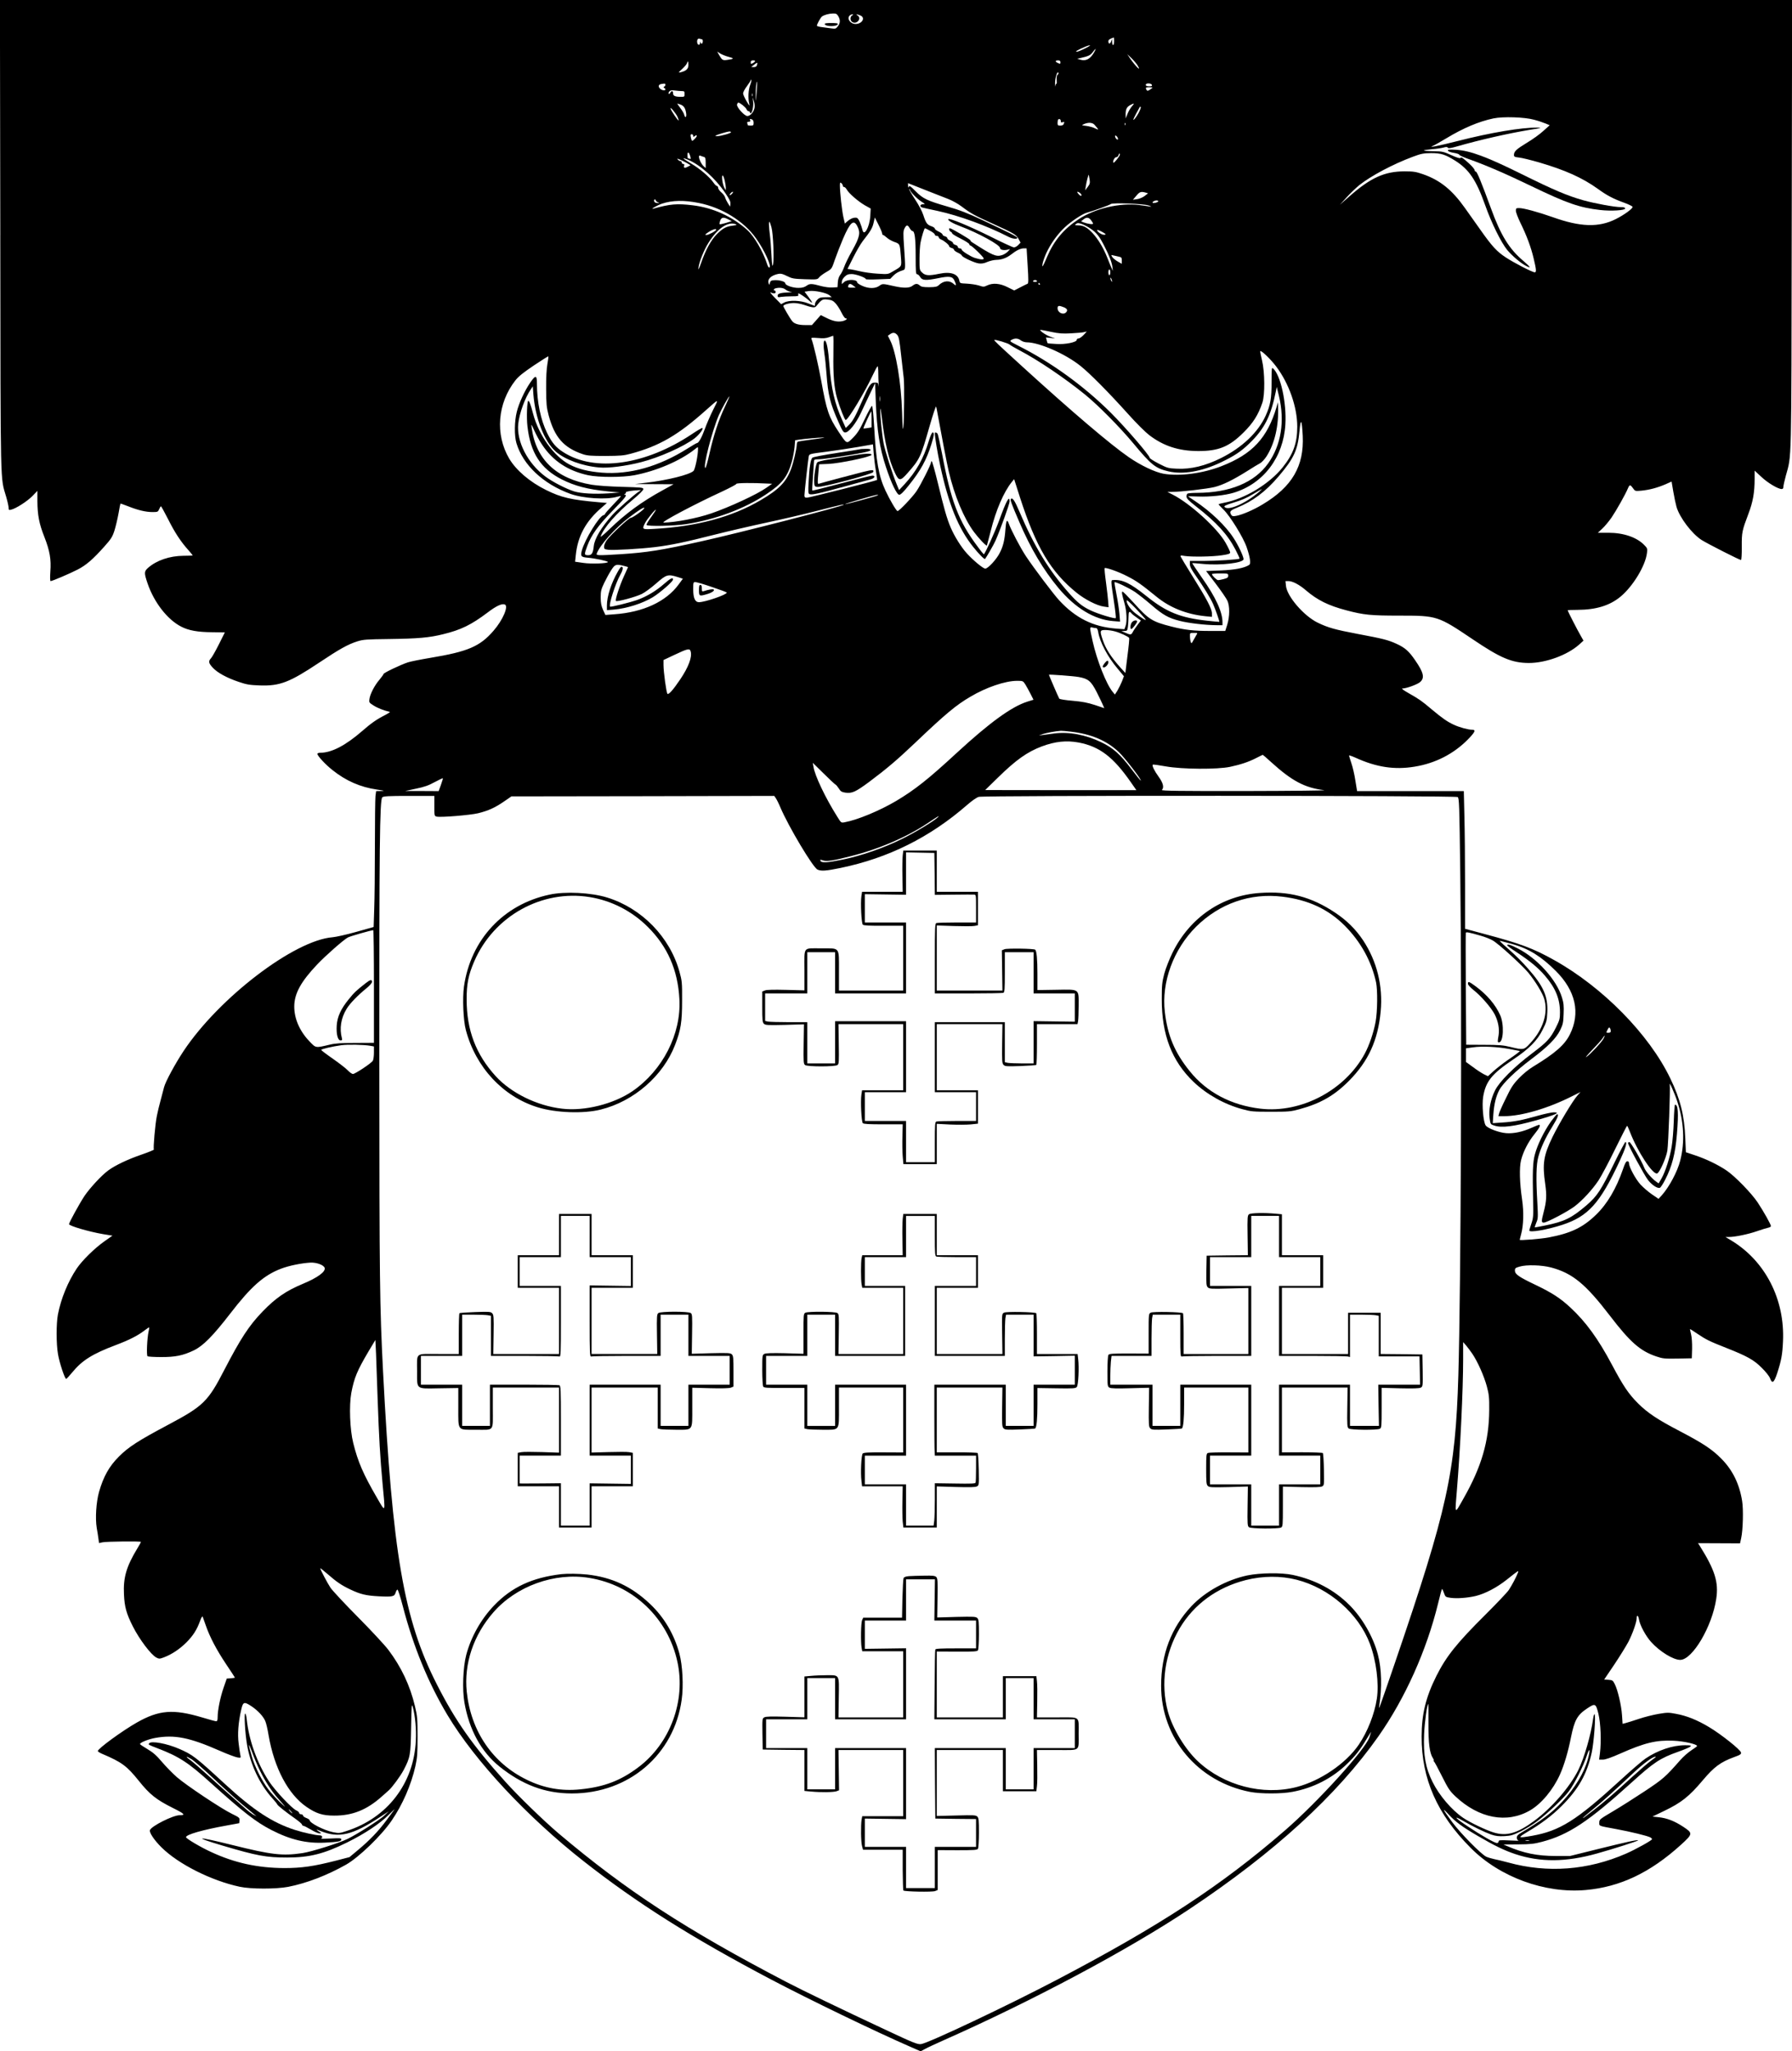 <?xml version="1.0" encoding="UTF-8" standalone="yes"?>
<svg version="1.0" xmlns="http://www.w3.org/2000/svg" width="1869" height="2139" viewBox="0 0 1869 2139" preserveAspectRatio="xMidYMid meet">
  <g transform="translate(0,2139) scale(0.1,-0.1)" fill="#000000" stroke="none">
    <path d="M3 18933 c3 -2701 -1 -2508 62 -2726 14 -48 25 -99 25 -113 0 -23 3
-25 27 -19 50 12 167 87 221 142 l52 54 0 -108 c1 -144 18 -235 73 -373 56
-144 72 -232 62 -362 -4 -61 -3 -98 3 -98 17 0 204 80 283 121 89 46 160 108
275 237 74 83 86 102 108 170 13 42 32 122 42 177 9 55 19 101 20 103 1 2 37
-11 81 -28 100 -40 183 -60 254 -60 53 0 57 2 69 30 7 17 15 30 19 30 3 0 36
-60 73 -132 69 -139 134 -238 212 -324 25 -29 46 -54 46 -56 0 -2 -44 -4 -97
-4 -142 -1 -279 -47 -368 -125 -43 -38 -43 -53 -6 -163 68 -199 208 -379 353
-452 76 -39 170 -56 318 -57 l135 -2 -62 -124 c-34 -68 -71 -133 -82 -145 -30
-32 -26 -51 18 -99 48 -52 146 -106 271 -148 82 -28 112 -33 220 -37 209 -7
310 32 619 238 213 142 299 190 396 221 64 20 94 22 335 25 301 4 416 14 561
50 186 45 294 98 464 226 90 69 149 96 180 84 42 -16 -21 -163 -118 -274 -142
-164 -267 -217 -657 -282 -102 -17 -207 -38 -235 -47 -74 -24 -255 -110 -255
-122 0 -5 -20 -32 -43 -60 -51 -59 -97 -149 -104 -201 -5 -35 -3 -38 43 -67
40 -26 106 -52 169 -67 6 -2 -15 -15 -45 -31 -89 -45 -150 -87 -242 -168 -174
-151 -318 -226 -435 -227 -18 0 -33 -5 -33 -11 0 -21 85 -113 158 -170 140
-112 291 -178 464 -203 80 -12 86 -14 42 -15 l-51 -1 -7 -52 c-3 -29 -6 -264
-6 -523 0 -258 -3 -554 -7 -656 l-6 -186 -181 -51 c-100 -28 -211 -53 -247
-56 -399 -31 -1183 -629 -1554 -1186 -87 -131 -190 -321 -204 -378 -7 -26 -23
-87 -36 -137 -14 -49 -31 -122 -39 -162 -17 -81 -40 -342 -31 -351 3 -3 -54
-27 -127 -52 -143 -49 -276 -112 -348 -165 -70 -51 -191 -182 -249 -267 -52
-79 -161 -277 -161 -294 0 -18 204 -78 354 -104 l99 -16 -84 -59 c-102 -72
-231 -198 -289 -284 -91 -136 -164 -313 -196 -479 -18 -96 -18 -307 1 -415 15
-89 71 -257 85 -257 4 0 34 32 65 70 101 123 209 191 450 282 141 53 232 99
303 154 25 19 46 33 48 31 2 -1 -1 -20 -6 -41 -16 -70 -24 -253 -11 -260 6 -4
69 -8 139 -8 149 -1 231 16 342 69 98 47 199 149 380 383 218 283 350 400 530
469 82 32 216 59 310 64 64 2 136 -25 146 -55 12 -40 -74 -103 -231 -168 -172
-72 -280 -146 -416 -287 -141 -145 -231 -284 -399 -608 -170 -330 -219 -378
-580 -570 -320 -170 -419 -234 -520 -335 -102 -102 -161 -208 -207 -368 -30
-107 -41 -275 -24 -377 7 -38 15 -90 18 -114 l6 -43 36 8 c41 9 401 13 401 4
0 -3 -16 -32 -36 -65 -116 -191 -150 -306 -141 -484 6 -129 25 -198 92 -331
68 -135 190 -297 246 -326 29 -15 35 -14 78 2 82 31 164 86 232 153 73 73 111
133 145 225 13 37 24 55 28 46 3 -8 17 -49 32 -90 42 -122 113 -256 211 -403
51 -76 93 -140 93 -142 0 -2 -19 -5 -42 -7 l-43 -3 -33 -95 c-35 -101 -62
-235 -62 -306 0 -33 -4 -44 -16 -44 -8 0 -75 18 -147 40 -299 89 -448 78 -679
-53 -153 -87 -408 -273 -408 -298 0 -5 21 -19 48 -30 202 -86 255 -125 381
-282 112 -140 181 -195 353 -281 125 -62 137 -76 70 -76 -69 -1 -292 -113
-308 -155 -10 -24 44 -105 120 -180 176 -175 521 -348 816 -411 117 -25 379
-25 505 -1 191 37 407 120 605 232 133 76 369 303 476 461 113 165 202 370
246 564 20 92 23 131 23 310 0 186 -3 215 -27 316 -51 216 -144 412 -278 589
-38 50 -181 204 -318 342 -138 139 -265 276 -285 305 -33 50 -107 191 -107
203 0 4 33 -23 74 -58 96 -84 149 -120 240 -163 105 -50 164 -64 297 -71 143
-7 163 -3 175 38 5 17 14 31 19 32 6 1 31 -77 56 -173 110 -422 266 -802 468
-1139 288 -479 831 -1060 1421 -1523 556 -436 1121 -793 1950 -1230 399 -210
1087 -543 1457 -704 l105 -46 47 25 c25 14 107 52 181 85 942 417 1937 948
2575 1373 885 589 1540 1188 1973 1804 276 393 500 891 620 1381 20 85 39 154
42 154 3 0 12 -19 20 -42 15 -42 16 -43 70 -51 67 -9 173 -1 260 19 101 25
220 87 327 172 125 99 125 100 113 68 -16 -43 -62 -129 -93 -176 -16 -25 -125
-139 -241 -255 -300 -298 -412 -437 -515 -643 -110 -219 -154 -399 -154 -632
-1 -440 162 -810 512 -1161 303 -305 775 -477 1200 -439 359 32 672 181 992
471 126 115 127 121 24 189 -92 60 -169 90 -255 99 l-65 7 118 57 c182 87 264
152 407 322 118 140 185 189 326 241 64 23 75 30 72 48 -4 28 -207 190 -333
265 -125 75 -234 118 -343 138 -77 15 -93 15 -182 0 -54 -9 -147 -32 -206 -52
-60 -20 -123 -40 -140 -44 l-31 -8 -6 91 c-7 102 -44 262 -76 324 -19 38 -24
41 -65 44 l-45 3 104 154 c57 85 124 193 149 240 45 89 86 205 86 247 0 38 17
28 24 -14 9 -60 72 -176 128 -237 91 -100 230 -185 302 -185 128 0 334 350
376 638 26 172 -14 299 -172 551 l-18 28 219 -1 219 -1 12 55 c19 86 24 300
10 386 -28 177 -99 323 -215 440 -97 99 -192 162 -433 288 -232 121 -335 189
-437 290 -99 99 -154 180 -273 404 -143 269 -271 446 -434 597 -103 96 -192
154 -364 236 -174 83 -214 111 -214 149 0 24 6 29 48 41 73 22 231 17 330 -9
223 -60 358 -171 612 -502 213 -278 316 -368 483 -425 71 -24 88 -25 225 -23
l147 3 3 100 c1 61 -3 120 -11 152 -8 29 -12 53 -10 53 2 0 36 -22 76 -49 94
-63 123 -77 297 -146 221 -87 294 -127 376 -211 40 -39 78 -87 85 -108 22 -60
41 -47 74 52 43 132 55 195 61 332 21 439 -185 840 -540 1054 l-60 36 36 0
c64 0 203 29 294 61 49 17 101 33 117 36 15 3 27 10 27 17 0 17 -76 152 -138
246 -66 99 -241 278 -327 335 -90 60 -208 117 -321 155 l-101 34 -6 145 c-9
238 -52 409 -157 626 -221 459 -704 950 -1211 1233 -218 122 -352 172 -731
273 l-198 53 0 461 c0 254 -3 577 -7 718 l-6 257 -557 0 -556 0 -18 110 c-9
61 -28 142 -42 182 -13 39 -24 75 -24 79 0 4 30 -6 68 -23 217 -99 406 -128
617 -93 214 35 403 131 553 282 78 80 88 103 44 103 -39 0 -132 25 -189 52
-66 30 -122 69 -228 158 -111 94 -134 109 -243 171 -53 30 -79 49 -66 49 41 0
153 41 184 66 51 44 39 99 -51 229 -65 95 -105 130 -194 171 -88 40 -138 53
-405 103 -237 45 -309 65 -418 118 -145 71 -319 274 -330 383 l-5 50 32 0 c42
0 114 -38 181 -96 119 -102 233 -159 423 -209 182 -48 252 -55 551 -55 395 0
402 -2 766 -247 290 -196 408 -246 585 -247 177 0 402 82 526 193 l44 40 -27
48 c-36 61 -138 261 -138 268 0 3 46 5 103 5 195 1 337 45 450 139 129 108
258 321 274 453 6 46 4 52 -28 84 -78 81 -216 128 -374 128 l-110 0 46 43 c26
24 70 77 97 116 49 72 146 244 171 305 17 40 24 40 52 1 22 -31 23 -32 88 -26
83 8 166 30 250 66 l65 29 18 -106 c10 -59 25 -129 33 -157 32 -112 161 -282
263 -347 66 -41 394 -208 410 -208 5 0 9 62 8 138 -1 151 3 168 69 343 48 126
65 224 65 367 l0 84 69 -64 c66 -63 175 -128 213 -128 12 0 18 7 18 23 0 12
11 63 25 114 62 227 58 53 62 2621 l4 2342 -9346 0 -9346 0 4 -2457z m8740
2288 c23 -39 21 -73 -5 -106 -19 -25 -25 -27 -67 -21 -25 4 -70 10 -98 13 -29
3 -53 10 -53 15 0 15 37 83 52 95 22 17 71 31 113 32 35 1 43 -3 58 -28z m145
8 c-25 -14 -23 -56 3 -70 49 -26 99 43 52 70 -25 14 0 14 32 -1 54 -24 16 -88
-52 -88 -55 0 -93 56 -61 88 7 7 19 12 28 12 12 -1 12 -2 -2 -11z m2732 -269
c0 -48 -20 -55 -21 -7 l-1 32 -10 -28 c-10 -29 -28 -28 -28 3 0 15 16 26 58
39 1 1 2 -17 2 -39z m-4299 20 c12 0 12 -37 0 -45 -5 -3 -12 3 -14 12 -3 13
-5 12 -6 -5 -1 -27 -24 -25 -29 2 -6 28 7 49 24 42 9 -3 20 -6 25 -6z m3994
-96 c-38 -19 -76 -34 -85 -34 -20 1 7 17 75 47 79 34 87 25 10 -13z m104 -26
c-43 -82 -90 -109 -154 -90 l-30 9 30 7 c88 20 106 28 131 61 30 40 40 45 23
13z m-3819 -61 c59 -15 57 -22 -10 -31 -52 -8 -58 -4 -88 47 l-22 39 33 -21
c19 -11 58 -27 87 -34z m4262 -85 c51 -83 -18 -16 -82 78 l-23 35 42 -40 c23
-22 51 -55 63 -73z m-3987 38 c-3 -5 -15 -15 -26 -20 -16 -9 -19 -7 -19 10 0
15 7 20 26 20 14 0 22 -4 19 -10z m3185 -10 c0 -17 -3 -18 -25 -8 -14 6 -25
15 -25 20 0 4 11 8 25 8 18 0 25 -5 25 -20z m-3880 -28 c0 -40 -23 -62 -82
-76 -26 -6 -24 -3 17 35 24 22 47 49 50 60 10 29 15 23 15 -19z m715 -1 c-4
-15 -15 -21 -33 -21 l-27 1 30 24 c33 27 40 26 30 -4z m3135 -101 c-8 -5 -11
-24 -9 -53 2 -25 1 -43 -3 -41 -4 2 -9 -8 -12 -23 -2 -16 -3 1 -2 38 3 60 26
125 35 98 2 -6 -2 -15 -9 -19z m-3206 -106 c-19 -50 -24 -136 -10 -194 7 -31
3 -27 -28 25 -19 33 -36 70 -36 81 0 12 18 46 40 75 22 30 40 58 40 63 0 5 3
7 6 3 3 -3 -2 -27 -12 -53z m67 -80 c-8 -104 -8 -105 -9 -34 -2 71 7 155 14
147 2 -2 0 -52 -5 -113z m-951 82 c0 -8 -6 -17 -12 -19 -10 -4 -10 -8 1 -15
27 -19 2 -33 -30 -17 -35 19 -39 52 -6 58 41 8 47 7 47 -7z m5074 -1 c4 -12
-3 -15 -29 -15 -24 0 -35 5 -35 15 0 10 10 15 29 15 16 0 31 -6 35 -15z m6
-29 c0 -2 -12 -11 -26 -21 -22 -14 -28 -15 -35 -4 -15 24 -10 29 26 29 19 0
35 -2 35 -4z m-4909 -36 c26 0 29 -4 29 -30 0 -28 -2 -30 -37 -30 -62 0 -83
10 -83 36 0 28 -15 31 -29 7 -5 -10 -13 -15 -17 -11 -4 4 -1 15 7 24 10 12 23
15 58 10 24 -3 57 -6 72 -6z m736 -52 c-3 -7 -5 -2 -5 12 0 14 2 19 5 13 2 -7
2 -19 0 -25z m22 -126 c-9 -42 -45 -82 -74 -82 -31 0 -115 94 -108 120 3 11 9
20 13 20 16 0 76 -47 85 -68 5 -12 15 -22 22 -22 7 0 13 -4 13 -10 0 -5 4 -10
10 -10 15 0 31 75 25 122 l-5 43 13 -40 c8 -24 10 -53 6 -73z m-773 38 c36
-13 52 -36 60 -90 7 -44 -10 -57 -20 -16 -3 14 -22 45 -41 70 -19 25 -33 46
-31 46 1 0 16 -5 32 -10z m4710 -18 c-14 -16 -35 -51 -46 -78 l-19 -49 -1 43
c0 53 12 77 48 96 42 23 48 19 18 -12z m68 -72 c-15 -27 -36 -58 -47 -67 -18
-16 2 27 61 132 3 5 7 4 10 -3 2 -6 -9 -34 -24 -62z m-4808 -38 c8 -18 14 -36
11 -38 -5 -6 -75 97 -83 123 -8 27 53 -45 72 -85z m8935 -31 c42 -11 95 -29
119 -39 l43 -18 -66 -59 c-35 -33 -113 -89 -172 -124 -110 -67 -135 -90 -135
-127 0 -18 7 -22 53 -27 30 -3 124 -26 210 -51 273 -80 450 -160 610 -274 97
-71 163 -105 276 -146 47 -17 86 -36 88 -43 6 -16 -87 -84 -175 -128 -178 -89
-369 -83 -657 20 -153 54 -304 95 -351 95 -31 0 -34 -3 -34 -28 0 -16 21 -71
46 -123 66 -134 111 -254 139 -372 28 -116 31 -147 12 -147 -25 0 -220 101
-303 156 -93 61 -144 117 -265 289 -47 66 -118 167 -159 224 -134 190 -260
292 -438 354 -75 26 -101 30 -192 30 -208 0 -355 -66 -575 -260 l-100 -88 70
77 c39 43 99 100 133 128 123 97 348 217 557 295 88 33 111 37 190 38 105 0
146 -13 251 -78 145 -91 220 -201 314 -465 66 -187 166 -388 229 -466 53 -63
142 -139 199 -168 56 -29 46 -12 -30 53 -148 125 -235 266 -337 546 -99 270
-146 385 -158 385 -7 0 -13 7 -13 16 0 8 -25 39 -56 67 -68 62 -84 73 -93 59
-4 -6 -41 6 -94 30 -82 37 -95 40 -187 41 -55 1 -100 5 -100 8 0 3 37 9 83 13
45 3 99 11 121 17 29 8 41 8 46 -1 6 -9 30 -6 96 13 243 70 541 137 759 173
122 19 132 22 80 23 -162 3 -489 -52 -833 -140 -216 -55 -318 -74 -253 -48 13
5 73 39 133 75 182 110 342 177 494 209 100 21 326 14 425 -14z m-8157 3 c10
-4 16 -18 16 -35 0 -26 -4 -29 -30 -29 -16 0 -30 2 -30 4 0 2 -3 11 -6 20 -4
11 0 16 15 16 14 0 19 5 15 15 -7 17 -3 18 20 9z m3220 -18 c-1 -12 3 -15 17
-11 21 7 22 5 13 -19 -4 -10 -18 -16 -35 -16 -25 0 -29 4 -29 28 0 16 3 32 7
36 11 11 28 0 27 -18z m352 -38 c47 -54 47 -57 6 -37 -21 11 -63 22 -92 26
-52 6 -52 6 -24 19 46 20 88 17 110 -8z m321 0 c-3 -8 -6 -5 -6 6 -1 11 2 17
5 13 3 -3 4 -12 1 -19z m-4113 -77 c6 -9 -107 -41 -145 -41 -34 0 -18 9 52 30
75 22 86 23 93 11z m-394 -37 c0 -14 3 -14 15 -4 28 23 30 0 2 -27 -30 -31
-32 -30 -42 15 -5 25 -3 32 9 32 9 0 16 -7 16 -16z m4430 -31 c0 -13 -3 -13
-15 -3 -8 7 -15 19 -15 27 0 13 3 13 15 3 8 -7 15 -19 15 -27z m-4462 -179 c9
-30 8 -35 -5 -30 -8 3 -17 6 -19 6 -2 0 -4 14 -4 30 0 41 14 38 28 -6z m4482
13 c0 -14 -60 -90 -67 -84 -11 12 11 57 27 57 10 0 22 9 25 20 7 23 15 26 15
7z m-4337 -24 c13 -4 17 -17 17 -61 l0 -55 -21 19 c-23 20 -49 73 -49 100 0
11 5 14 18 9 9 -4 25 -10 35 -12z m-178 -64 l37 -22 -23 -13 c-36 -20 -51 -17
-44 6 5 14 2 20 -9 20 -9 0 -16 7 -16 15 0 8 -6 15 -14 15 -7 0 -19 7 -26 15
-11 13 -9 13 23 0 19 -8 51 -24 72 -36z m11 35 c127 -53 285 -194 387 -345 45
-66 58 -93 55 -115 l-3 -29 -23 35 c-12 19 -25 46 -29 60 -3 14 -21 38 -39 53
-19 16 -34 37 -34 48 0 10 -6 19 -12 19 -7 0 -24 16 -37 36 -40 58 -143 146
-237 201 -89 53 -100 67 -28 37z m4188 -204 c6 -39 3 -50 -20 -80 l-26 -35 7
45 c7 46 27 122 30 118 1 -2 5 -23 9 -48z m-3806 -11 c7 -28 12 -63 12 -77
l-1 -27 -15 28 c-18 34 -31 127 -17 127 5 0 15 -23 21 -51z m1232 -55 c0 -8 6
-14 13 -14 8 0 20 -12 28 -26 21 -40 120 -125 189 -165 l61 -34 -4 -75 c-7
-119 -66 -223 -82 -147 -4 18 -16 53 -27 80 -17 38 -25 47 -45 47 -28 0 -59
-14 -90 -42 l-21 -20 -16 69 c-15 69 -36 255 -36 327 0 33 2 37 15 26 8 -7 15
-19 15 -26z m900 -61 c69 -27 158 -62 199 -78 40 -15 103 -50 140 -78 94 -71
134 -94 326 -180 222 -101 245 -115 269 -160 l20 -37 -24 -25 c-13 -14 -33
-25 -45 -25 -11 0 -122 51 -245 113 -216 107 -426 195 -439 182 -11 -12 44
-44 129 -76 186 -70 410 -193 410 -225 0 -18 35 -27 73 -19 l32 7 -24 -26
c-14 -14 -41 -31 -61 -37 -62 -19 -98 -3 -312 135 -10 6 -18 15 -18 21 -1 9
-198 125 -214 125 -13 0 -5 -31 9 -36 8 -4 15 -11 16 -18 0 -6 41 -31 90 -55
49 -25 89 -51 89 -58 0 -7 4 -13 10 -13 15 0 140 -121 140 -136 0 -14 -35 -12
-95 7 -45 15 -135 72 -135 86 0 7 -9 13 -20 13 -11 0 -20 7 -20 15 0 8 -11 17
-25 21 -14 3 -25 12 -25 19 0 7 -13 18 -30 25 -16 7 -30 19 -30 26 0 8 -11 16
-25 20 -14 3 -25 12 -25 19 0 6 -18 20 -40 30 -22 10 -40 24 -40 31 0 7 -15
17 -34 24 -45 15 -59 33 -85 114 -14 43 -47 106 -88 168 -36 54 -63 101 -60
105 4 3 7 1 7 -5 0 -19 72 -93 119 -124 42 -26 43 -28 18 -28 -31 0 -38 -25
-9 -34 9 -3 82 -19 162 -36 224 -49 512 -154 739 -270 42 -21 91 -27 91 -10 0
11 -78 51 -360 183 -156 74 -243 107 -365 142 -215 62 -259 83 -336 161 -53
54 -65 61 -71 47 -5 -14 -7 -11 -7 9 l-1 28 48 -19 c26 -10 103 -41 172 -68z
m-2055 -23 c-10 -11 -20 -18 -23 -15 -7 6 18 35 31 35 5 0 2 -9 -8 -20z m3629
7 c11 -8 17 -19 15 -26 -3 -8 -13 -3 -28 13 -26 28 -17 35 13 13z m686 4 l24
-7 -36 -28 c-21 -16 -56 -30 -80 -33 l-42 -6 35 41 c34 42 49 47 99 33z
m-5110 -81 c0 -6 10 -15 23 -20 20 -9 19 -9 -8 -7 -19 1 -31 8 -33 20 -2 9 1
17 7 17 6 0 11 -5 11 -10z m450 -27 c240 -48 468 -189 594 -367 91 -127 171
-306 138 -306 -6 0 -16 17 -22 38 -42 130 -134 288 -206 353 -158 142 -356
232 -569 258 -164 20 -235 14 -410 -35 -40 -11 40 36 89 52 107 36 233 38 386
7z m4790 18 c0 -11 -50 -24 -58 -16 -8 8 19 25 41 25 9 0 17 -4 17 -9z m-100
-44 c25 -9 34 -15 20 -12 -14 3 -67 10 -118 17 -203 25 -460 -35 -632 -148
-156 -102 -258 -224 -330 -394 -23 -56 -44 -99 -47 -97 -10 11 22 109 58 175
47 89 110 171 176 233 64 60 182 138 225 150 65 17 243 81 253 91 17 16 342 4
395 -15z m-4382 -146 l34 -17 -61 -19 c-34 -10 -63 -16 -66 -13 -3 3 0 19 6
36 13 37 36 41 87 13z m1602 -143 c0 -10 4 -18 9 -18 5 0 22 -12 39 -27 16
-16 52 -36 80 -46 58 -20 58 -21 68 -155 8 -105 12 -97 -83 -152 -51 -31 -52
-31 -160 -24 -59 3 -142 15 -183 25 -41 10 -88 19 -103 21 l-28 3 60 120 c33
66 77 142 98 169 84 107 102 138 114 192 l13 56 37 -73 c21 -41 38 -82 39 -91z
m2179 136 c12 -15 21 -31 21 -36 0 -11 -55 -3 -99 13 l-26 11 24 19 c32 26 56
24 80 -7z m-3333 -75 c18 -65 29 -328 17 -384 -8 -34 -11 -20 -17 95 -4 74
-11 171 -17 215 -17 144 -10 172 17 74z m896 11 c34 -67 25 -112 -52 -250 -39
-68 -77 -147 -86 -175 -10 -27 -27 -64 -40 -80 -15 -20 -24 -47 -26 -80 l-3
-50 -53 -3 c-29 -2 -80 5 -115 14 -102 28 -122 28 -155 4 -21 -15 -44 -22 -83
-22 -60 -1 -139 26 -139 48 0 18 -65 36 -115 32 -32 -2 -40 -7 -45 -28 -6 -25
-7 -25 -14 -3 -14 43 27 82 103 97 26 5 46 -1 90 -23 52 -26 68 -29 186 -33
126 -4 131 -3 148 19 10 13 44 38 75 56 57 33 57 33 89 128 18 51 56 150 85
218 75 175 112 207 150 131z m2433 -25 c63 -43 92 -81 143 -181 53 -104 78
-169 85 -224 3 -25 3 -38 0 -30 -3 8 -11 29 -19 45 -7 17 -24 59 -38 94 -39
97 -91 184 -148 247 -58 62 -97 84 -155 84 -35 1 -36 2 -20 15 16 11 25 11 60
-1 23 -8 65 -30 92 -49z m-3700 46 c14 -6 6 -9 -32 -14 -68 -8 -106 -28 -168
-91 -59 -59 -115 -161 -162 -296 -26 -72 -32 -84 -28 -51 8 63 59 189 106 262
96 151 202 222 284 190z m1813 -41 c9 -16 22 -30 29 -30 23 0 33 -77 33 -262
0 -163 2 -188 15 -188 9 0 23 -13 32 -29 21 -36 58 -38 188 -12 116 24 149 19
169 -24 23 -48 20 -62 -6 -37 -45 41 -105 37 -156 -11 -19 -18 -35 -21 -101
-22 -61 0 -83 4 -98 18 -25 22 -44 22 -76 -3 -31 -25 -94 -26 -192 -4 -120 27
-121 27 -153 4 -41 -31 -112 -31 -179 -1 -29 13 -53 29 -53 36 0 33 -103 35
-137 3 l-23 -21 0 24 c0 15 12 37 29 53 23 22 38 28 74 28 44 0 147 -37 147
-53 0 -4 57 -5 128 -2 l127 5 32 33 c30 29 51 41 106 59 21 7 21 21 6 242 -10
143 -9 165 5 193 21 39 32 39 54 1z m213 -27 c27 -14 49 -32 49 -40 0 -7 9
-13 20 -13 11 0 20 -6 20 -14 0 -7 12 -19 28 -25 33 -14 82 -56 82 -70 0 -6
11 -13 25 -17 14 -3 25 -12 25 -19 0 -6 18 -20 40 -30 22 -10 40 -23 41 -29 1
-16 130 -77 177 -83 30 -4 56 0 91 16 27 11 69 21 93 21 56 1 107 20 155 57
53 42 97 63 131 63 l29 0 11 -182 c9 -143 9 -184 -1 -187 -6 -2 -40 -19 -75
-37 l-64 -33 -69 34 c-79 40 -154 47 -214 18 -33 -16 -39 -16 -87 0 -29 9 -85
17 -125 19 -68 3 -72 4 -77 29 -14 73 -89 99 -210 74 -107 -22 -145 -20 -178
12 -28 26 -28 29 -28 144 0 65 5 142 11 171 13 65 39 148 46 148 3 0 27 -12
54 -27z m-2231 12 c0 -12 -78 -55 -100 -55 -22 0 -20 3 20 30 39 26 80 39 80
25z m4050 -53 c-24 -4 -71 25 -78 47 -3 8 17 2 49 -15 45 -25 49 -30 29 -32z
m151 -229 c25 -5 29 -10 29 -40 l0 -34 -41 23 c-23 13 -49 34 -58 47 -15 24
-15 24 13 17 16 -4 41 -10 57 -13z m-91 -163 c0 -16 -4 -30 -10 -30 -5 0 -10
14 -10 30 0 17 5 30 10 30 6 0 10 -13 10 -30z m19 -95 c0 -5 -4 -3 -9 5 -5 8
-9 22 -9 30 0 16 17 -16 18 -35z m-784 5 c4 -6 -5 -10 -20 -10 -15 0 -24 4
-20 10 3 6 12 10 20 10 8 0 17 -4 20 -10z m30 -30 c3 -5 1 -10 -4 -10 -6 0
-11 5 -11 10 0 6 2 10 4 10 3 0 8 -4 11 -10z m-1944 -20 l24 -19 -42 -1 c-36
0 -41 2 -36 20 7 25 24 25 54 0z m-709 -39 c13 -11 37 -21 53 -24 23 -3 19 -4
-15 -6 -87 -3 -120 -12 -120 -34 0 -17 5 -19 38 -13 20 3 70 6 111 6 61 0 72
3 67 15 -3 8 -2 15 3 15 12 0 81 -48 114 -78 39 -37 33 -17 -13 44 l-39 52 47
7 c58 8 182 -18 214 -45 l23 -19 -63 -1 c-53 0 -67 -4 -87 -25 -14 -13 -25
-33 -25 -45 0 -11 -1 -20 -3 -20 -2 0 -32 12 -68 26 -78 32 -197 36 -250 9
l-32 -17 -66 67 c-36 37 -56 62 -44 56 30 -15 53 -14 53 4 0 8 -4 15 -10 15
-17 0 -11 18 8 23 40 11 81 6 104 -12z m524 -146 c17 -19 44 -61 60 -94 16
-33 35 -60 42 -60 27 -2 10 -19 -27 -29 -50 -12 -101 -3 -174 34 l-57 28 -46
-52 -46 -52 -68 0 c-71 0 -115 13 -137 40 -22 26 -93 148 -93 158 0 15 58 32
110 32 26 0 71 -8 101 -18 87 -30 117 -34 131 -16 57 71 66 77 121 70 42 -5
58 -13 83 -41z m2379 -39 c36 -15 44 -33 23 -54 -30 -30 -88 -2 -88 44 0 28
15 30 65 10z m-132 -257 c81 -17 123 -20 207 -15 58 3 119 8 135 12 l30 7 -34
-37 c-19 -20 -43 -36 -53 -36 -10 0 -18 -6 -18 -14 0 -25 -119 -50 -215 -43
-48 2 -88 6 -89 8 -2 2 -6 17 -10 32 l-7 28 48 -5 48 -6 -55 20 c-48 18 -120
70 -96 70 4 0 54 -9 109 -21z m-1606 -31 c18 -20 24 -53 42 -218 12 -107 24
-214 27 -237 7 -60 4 -426 -4 -503 -6 -51 -9 -17 -14 155 -9 302 -63 626 -124
746 l-24 48 22 15 c31 22 51 20 75 -6z m-665 -200 c-4 -217 8 -358 39 -463 30
-102 79 -225 89 -225 25 0 204 298 285 473 22 47 43 86 48 87 4 0 7 -30 7 -67
0 -38 2 -90 4 -118 2 -27 1 -35 -1 -17 -4 29 -7 32 -38 32 -44 0 -58 -21 -135
-196 -71 -162 -97 -208 -139 -248 l-30 -29 -35 77 c-81 176 -117 333 -136 587
-12 157 -28 240 -47 247 -16 5 -17 -56 -4 -143 6 -33 15 -124 21 -203 16 -221
38 -308 123 -499 42 -96 53 -113 72 -113 38 0 111 92 164 204 25 55 69 147 97
205 l51 106 7 -190 c12 -304 40 -488 106 -685 56 -171 114 -290 139 -290 14 0
46 31 99 98 125 156 184 264 236 430 29 93 32 122 13 122 -8 0 -24 -36 -41
-92 -53 -179 -131 -317 -253 -449 l-56 -60 -24 58 c-48 117 -122 350 -137 428
-17 90 -37 286 -35 355 1 25 7 -9 15 -75 32 -276 74 -455 142 -595 38 -78 54
-77 128 7 127 144 137 165 229 488 35 121 65 213 68 205 3 -8 8 -31 11 -50 42
-233 101 -541 121 -627 59 -252 158 -489 263 -631 50 -67 129 -150 135 -141 1
2 19 70 40 152 53 215 136 407 220 511 l24 29 62 -194 c167 -516 320 -773 590
-991 88 -71 214 -135 284 -144 l49 -7 -4 59 c-2 32 -13 123 -23 201 -11 78
-17 145 -14 148 11 10 145 -37 239 -86 94 -48 142 -82 302 -212 139 -114 313
-183 506 -203 l72 -7 0 36 c0 47 -53 149 -204 390 -64 103 -119 194 -122 202
-5 13 2 14 42 7 76 -11 290 -8 387 7 69 10 87 16 87 30 0 9 -21 54 -48 101
-83 149 -369 409 -550 501 l-57 29 46 0 c95 0 372 32 447 51 89 23 191 73 341
167 58 37 119 74 135 82 16 8 45 40 65 70 86 135 129 319 121 525 l-1 40 -15
-50 c-96 -323 -252 -491 -573 -616 -196 -77 -437 -108 -604 -80 -90 16 -238
86 -364 173 -192 132 -601 481 -1109 944 -274 250 -298 273 -293 278 7 8 141
-33 158 -47 9 -8 54 -34 101 -59 199 -104 476 -292 688 -464 137 -112 357
-334 499 -504 192 -231 234 -264 370 -296 151 -35 346 -2 549 95 137 66 206
111 293 195 159 153 226 286 278 546 l9 45 23 -95 c63 -262 23 -513 -113 -703
-143 -200 -400 -306 -741 -307 -49 0 -95 -4 -100 -8 -6 -4 -11 -18 -10 -31 0
-19 22 -42 95 -99 219 -170 334 -297 416 -455 25 -49 44 -90 42 -93 -9 -9
-243 -24 -375 -24 l-143 0 0 -34 c0 -25 16 -56 64 -124 79 -112 151 -230 178
-291 24 -54 69 -183 65 -186 -1 -1 -59 4 -129 12 -276 30 -424 90 -628 254
-171 137 -251 176 -349 170 -27 -1 -27 2 9 -239 13 -84 20 -155 17 -158 -10
-10 -187 44 -262 80 -88 42 -136 80 -226 181 -207 232 -363 488 -515 845 -50
118 -74 154 -90 137 -10 -10 4 -48 87 -241 118 -276 253 -502 408 -688 176
-210 373 -329 569 -345 l74 -6 -7 84 c-4 46 -18 138 -31 203 -13 66 -22 121
-20 124 9 8 148 -58 213 -101 37 -26 113 -85 167 -132 126 -109 182 -140 300
-170 93 -24 275 -45 389 -45 l57 0 0 31 c0 107 -70 260 -214 464 -57 82 -103
151 -102 152 1 2 52 -2 112 -8 183 -18 424 10 424 50 -1 29 -55 145 -103 218
-82 128 -240 279 -404 388 -40 26 -73 49 -73 49 0 1 47 0 104 -2 126 -5 284
12 375 40 310 95 517 370 537 712 14 227 -51 520 -130 585 -13 11 -14 -7 -14
-141 1 -171 -12 -244 -61 -352 -79 -175 -247 -334 -466 -443 -162 -81 -314
-118 -459 -111 -91 4 -100 6 -191 53 -52 27 -95 54 -95 62 0 24 -253 317 -404
468 -279 278 -625 529 -967 700 -91 46 -92 48 -68 61 34 19 67 17 96 -6 15
-11 41 -20 62 -20 131 -1 403 -120 561 -247 100 -80 290 -272 497 -502 81 -91
180 -189 218 -218 149 -114 307 -166 510 -167 214 -1 327 46 475 194 100 99
153 183 196 310 28 82 26 321 -4 444 -12 49 -20 91 -18 94 11 10 109 -84 166
-160 134 -177 220 -423 220 -628 0 -171 -42 -287 -153 -425 -139 -173 -396
-328 -609 -368 -32 -6 -58 -13 -58 -17 0 -3 23 -28 51 -55 68 -66 206 -289
241 -391 36 -104 46 -173 27 -185 -50 -33 -150 -52 -297 -58 l-153 -6 102
-134 c56 -74 110 -153 120 -175 26 -56 25 -165 -1 -250 l-21 -66 -154 0 c-174
0 -267 10 -408 46 -201 51 -236 73 -397 252 -56 61 -106 112 -112 112 -12 0
-8 -24 21 -125 22 -79 27 -186 10 -234 l-12 -33 -91 7 c-236 19 -417 109 -588
293 -65 71 -262 333 -349 463 -59 90 -153 270 -177 337 -19 54 -29 36 -36 -61
-8 -110 -23 -173 -59 -243 -34 -68 -123 -164 -151 -164 -22 0 -125 85 -193
160 -58 64 -128 176 -167 267 -41 96 -69 195 -137 476 -29 119 -57 217 -61
217 -4 0 -8 -6 -8 -12 0 -23 -107 -235 -151 -300 -42 -62 -181 -208 -198 -208
-12 0 -83 121 -126 214 -71 152 -98 306 -118 670 -7 120 -16 211 -22 213 -5 2
-39 -59 -75 -135 -53 -113 -75 -147 -122 -196 -70 -69 -63 -72 -153 63 -102
154 -124 219 -180 531 -31 168 -79 377 -101 434 -6 15 0 16 67 11 54 -5 85 -3
114 8 22 8 42 15 45 16 3 0 4 -86 2 -191z m-2983 -105 c-9 -50 -14 -144 -13
-258 1 -160 4 -191 26 -276 62 -230 157 -338 358 -406 46 -15 86 -18 235 -18
154 1 192 4 262 23 298 80 492 192 783 452 144 128 139 127 77 5 -30 -61 -69
-150 -86 -199 -31 -86 -64 -146 -81 -146 -5 0 -48 -25 -97 -56 -301 -190 -606
-276 -898 -253 -142 12 -246 38 -336 85 -163 86 -319 304 -379 529 -25 96 -40
135 -50 135 -13 0 -20 -176 -9 -266 31 -277 138 -442 359 -554 136 -68 269
-103 476 -124 l129 -12 -120 -9 c-145 -9 -281 -2 -355 20 -84 26 -227 99 -304
157 -184 138 -300 365 -281 548 12 111 70 271 133 363 l19 28 6 -84 c20 -249
114 -491 233 -596 96 -84 277 -151 454 -166 95 -9 279 15 435 55 192 49 445
162 558 248 48 37 95 98 83 109 -3 3 -52 -25 -108 -63 -487 -325 -1014 -400
-1342 -190 -79 50 -120 99 -170 201 -67 135 -106 324 -106 513 0 92 -14 94
-70 12 -59 -87 -117 -212 -140 -304 -25 -99 -27 -249 -4 -327 68 -227 277
-425 562 -529 133 -48 377 -64 491 -30 19 5 36 8 37 7 2 -2 -35 -42 -81 -90
-47 -49 -85 -92 -85 -97 0 -5 -7 -10 -15 -12 -46 -10 -196 -255 -227 -370 -15
-60 -8 -68 63 -74 71 -6 209 -35 209 -45 0 -15 -174 -22 -258 -9 l-84 12 7 67
c20 200 105 356 268 496 l57 50 -82 7 c-295 26 -393 49 -553 128 -170 84 -312
206 -384 327 -149 253 -123 577 64 816 34 43 82 81 193 156 81 54 149 97 151
95 2 -2 -2 -39 -10 -81z m3468 -385 c-2 -13 -4 -3 -4 22 0 25 2 35 4 23 2 -13
2 -33 0 -45z m-1616 -59 c-65 -134 -121 -307 -162 -491 -18 -82 -37 -148 -42
-148 -30 0 70 388 140 550 28 64 105 201 110 196 2 -1 -19 -50 -46 -107z
m1529 -133 l0 -83 -41 -7 c-23 -4 -43 -5 -44 -4 -3 4 77 178 81 178 2 0 4 -38
4 -84z m4497 -171 c15 -315 -110 -531 -418 -715 -92 -56 -210 -107 -273 -119
-36 -7 -45 -5 -55 10 -20 34 -12 45 57 73 168 68 301 168 438 329 159 187 199
273 217 471 13 142 25 124 34 -49z m-7934 -91 c112 -170 269 -274 482 -320
110 -23 357 -23 480 0 231 44 476 149 628 268 37 30 37 30 37 6 0 -67 -30
-212 -47 -229 -40 -39 -270 -97 -493 -123 l-115 -14 200 -1 200 -1 -118 -65
c-215 -118 -383 -241 -551 -404 -54 -53 -96 -87 -92 -76 32 91 165 243 338
386 65 54 108 97 108 108 0 17 -16 18 -222 24 -127 3 -264 13 -317 22 -370 62
-582 263 -626 595 -6 43 -5 42 28 -31 19 -42 54 -108 80 -145z m2832 55 c-82
-11 -156 -22 -162 -24 -7 -2 -13 -17 -13 -32 -1 -42 -35 -190 -60 -255 -51
-135 -125 -212 -320 -326 -294 -173 -665 -273 -1102 -297 -133 -8 -135 -7 -99
63 20 39 111 150 111 135 0 -5 -23 -39 -50 -77 -28 -38 -49 -74 -47 -80 6 -17
285 -11 412 8 309 48 609 160 837 312 168 112 222 181 268 345 11 41 23 106
27 146 l6 72 41 6 c66 10 207 22 256 23 25 0 -22 -9 -105 -19z m650 -328 c9
-51 14 -95 13 -96 -8 -8 -707 -185 -731 -185 -22 0 -27 4 -27 25 0 31 38 370
45 406 6 25 8 26 183 48 97 13 247 35 332 50 l155 27 7 -91 c4 -49 14 -132 23
-184z m-1126 -134 l44 -2 -62 -43 c-96 -68 -384 -201 -573 -266 -149 -51 -370
-93 -497 -96 -39 0 321 191 612 325 81 38 147 73 147 79 0 10 172 12 329 3z
m5121 -88 c-138 -119 -322 -199 -358 -156 -9 11 11 20 98 47 75 22 137 49 197
86 48 29 90 53 93 53 3 0 -11 -13 -30 -30z m-6470 3 c-51 -35 -227 -190 -272
-241 -116 -129 -186 -246 -195 -325 -8 -75 -21 -96 -59 -96 -42 0 -42 8 -9 97
44 117 110 208 262 365 137 140 158 168 131 168 -10 0 -10 2 0 9 8 4 12 12 10
17 -3 8 63 19 132 22 l25 1 -25 -17z m2499 -36 c-7 -7 -341 -98 -345 -94 -5 5
304 95 330 97 11 1 17 -1 15 -3z m-360 -100 c-18 -18 -1080 -291 -1479 -380
-422 -94 -570 -118 -855 -136 -231 -14 -249 -14 -241 8 35 91 195 269 343 380
97 74 153 108 153 94 0 -15 -121 -102 -141 -102 -20 0 -209 -176 -251 -234
-15 -21 -28 -51 -28 -66 0 -25 4 -28 43 -33 54 -7 336 9 492 28 162 20 315 52
617 129 139 35 384 92 543 126 160 34 400 90 535 125 236 60 278 70 269 61z
m-2293 -637 c24 -6 44 -12 44 -14 0 -1 -18 -40 -39 -86 -47 -102 -98 -256 -87
-266 11 -11 205 41 270 73 31 15 99 65 151 111 106 93 121 97 224 65 l53 -17
-44 -60 c-132 -180 -371 -290 -671 -311 l-93 -7 -25 54 c-18 42 -24 71 -24
129 0 65 5 85 36 150 20 41 52 101 73 133 40 63 50 66 132 46z m6304 -102 c0
-19 -8 -25 -45 -35 -25 -7 -52 -12 -61 -12 -14 0 -63 47 -64 63 0 4 38 7 85 7
82 0 85 -1 85 -23z m-5383 -119 c84 -28 153 -54 153 -58 0 -22 -225 -99 -290
-100 -41 0 -60 44 -60 134 0 71 1 76 22 76 12 0 91 -23 175 -52z m4523 -341
c0 -9 -36 13 -105 65 -51 38 -95 100 -95 134 0 13 33 -16 100 -86 54 -58 99
-108 100 -113z m-149 67 c7 -9 32 -29 56 -45 l42 -30 -35 -46 c-19 -25 -42
-59 -50 -75 -16 -31 -22 -31 -88 -2 l-31 13 31 1 c30 0 32 3 38 46 3 26 6 71
6 100 0 56 8 66 31 38z m-370 -154 c11 0 18 -13 23 -42 17 -104 98 -258 204
-383 l64 -77 -20 -53 c-12 -29 -33 -72 -47 -96 l-27 -42 -24 29 c-66 80 -164
328 -208 526 -32 144 -33 152 -3 144 12 -3 29 -6 38 -6z m196 -34 c54 -14 141
-54 150 -69 3 -4 -5 -89 -18 -187 l-22 -178 -46 50 c-104 116 -158 200 -190
295 -32 95 -30 103 27 103 26 0 70 -6 99 -14z m851 -38 c-8 -13 -23 -39 -33
-58 -16 -31 -19 -33 -26 -15 -4 11 -8 37 -8 58 -1 37 -1 37 40 37 41 0 41 0
27 -22z m-5274 -174 c15 -59 -24 -162 -109 -288 -75 -111 -121 -163 -134 -151
-11 12 -41 226 -41 301 l0 51 108 51 c148 70 167 74 176 36z m4046 -264 c100
-18 129 -42 188 -157 27 -54 56 -114 64 -133 l15 -35 -98 33 c-74 24 -129 35
-231 44 -73 6 -136 16 -140 22 -7 9 -108 244 -108 249 0 6 255 -13 310 -23z
m-556 -78 c13 -21 37 -65 54 -98 l31 -61 -67 -21 c-164 -53 -392 -219 -732
-532 -301 -278 -438 -386 -634 -503 -173 -102 -401 -197 -537 -222 -36 -7 -37
-6 -76 57 -125 198 -235 430 -249 522 l-7 41 111 -109 c61 -61 118 -114 126
-118 8 -4 24 -24 36 -43 17 -28 29 -35 66 -41 70 -10 107 7 249 112 182 136
295 232 480 408 314 299 426 393 577 481 164 97 359 164 485 165 62 0 63 -1
87 -38z m474 -492 c213 -24 376 -94 501 -213 66 -64 245 -297 228 -297 -3 0
-46 53 -96 119 -120 158 -191 221 -316 281 -161 78 -338 111 -490 91 -44 -6
-98 -13 -120 -16 l-40 -5 45 16 c40 13 130 29 185 33 11 0 57 -3 103 -9z m86
-114 c215 -42 357 -150 540 -413 l58 -83 -789 0 -788 1 132 129 c191 187 306
268 458 326 140 52 258 65 389 40z m2005 -205 c215 -195 350 -267 551 -291 36
-4 -333 -8 -820 -9 -687 -1 -881 2 -872 11 25 25 13 74 -34 138 -45 62 -71
116 -61 126 3 3 63 -5 134 -18 172 -31 539 -33 672 -5 112 24 193 51 271 91
36 18 67 34 69 34 2 1 43 -33 90 -77z m-8660 -235 l-24 -66 -175 1 -175 0 112
24 c87 18 132 33 195 68 46 25 85 43 87 41 2 -1 -7 -32 -20 -68z m-69 -221 c0
-103 0 -105 25 -111 41 -10 345 15 431 35 106 26 177 58 271 123 l77 53 1370
2 1371 3 16 -23 c9 -13 31 -56 48 -97 86 -202 340 -627 387 -648 38 -18 86
-15 242 17 497 103 931 319 1319 657 50 44 98 77 121 84 59 16 4973 14 4995
-2 16 -12 18 -77 27 -793 18 -1440 7 -4315 -20 -5239 -30 -1014 -114 -1395
-659 -2990 -173 -505 -174 -506 -166 -456 30 189 25 388 -14 535 -47 182 -163
384 -298 518 -156 156 -357 263 -590 313 -118 25 -339 22 -473 -5 -217 -46
-438 -167 -582 -319 -212 -225 -318 -502 -318 -832 0 -546 382 -1001 929
-1107 113 -21 327 -21 442 1 218 41 412 141 567 290 87 84 135 145 202 256 28
46 50 81 50 78 0 -2 -8 -27 -17 -54 -44 -130 -537 -674 -882 -973 -664 -575
-1299 -991 -2376 -1556 -514 -270 -1347 -664 -1420 -672 -35 -4 -79 13 -360
145 -468 219 -869 412 -1045 504 -1047 546 -1665 949 -2375 1549 -153 130
-421 389 -557 541 -338 376 -517 629 -712 1013 -345 676 -463 1366 -561 3260
-35 690 -38 941 -39 3185 -1 2300 4 2779 31 2805 12 12 61 15 279 15 l264 0 0
-105z m5250 -119 c-43 -41 -234 -157 -375 -226 -185 -92 -427 -176 -615 -214
-169 -34 -224 -36 -233 -12 -5 12 -1 13 24 4 41 -14 104 -5 294 44 294 74 586
200 805 347 105 71 127 83 100 57z m-5880 -1763 l0 -588 -192 -1 c-148 0 -211
-4 -268 -18 -154 -36 -144 -37 -214 36 -102 107 -158 237 -157 364 1 133 70
258 239 436 88 93 279 261 321 282 23 13 239 74 264 76 4 0 7 -264 7 -587z
m11540 530 c47 -13 105 -36 128 -50 62 -35 306 -258 372 -337 72 -88 146 -209
165 -270 45 -147 -10 -322 -148 -468 -62 -68 -70 -69 -204 -36 -74 18 -118 22
-275 22 l-186 1 -4 580 c-2 319 -2 584 0 588 5 10 37 3 152 -30z m340 -90
c167 -48 293 -126 446 -278 208 -207 259 -440 147 -663 -55 -110 -154 -196
-384 -336 -45 -27 -105 -76 -148 -121 -60 -63 -82 -97 -135 -208 -36 -72 -68
-144 -71 -159 l-7 -28 58 0 c181 0 456 80 706 206 l92 46 -31 -35 c-51 -58
-192 -293 -260 -432 -94 -194 -108 -280 -77 -491 17 -120 14 -180 -16 -294
-25 -96 -25 -110 1 -110 31 0 248 114 321 169 82 62 186 175 250 271 27 41
105 186 171 322 67 136 124 248 127 248 3 0 16 -28 29 -62 79 -206 240 -452
285 -435 26 10 94 163 106 238 11 75 32 651 25 689 -9 41 50 -89 78 -175 70
-212 81 -426 31 -619 -29 -114 -114 -273 -192 -361 l-34 -37 -69 47 c-38 26
-91 72 -119 102 -51 56 -120 183 -120 222 0 13 -6 21 -17 21 -13 0 -25 -21
-46 -83 -70 -202 -164 -362 -280 -474 -138 -134 -263 -194 -497 -238 -81 -15
-300 -33 -300 -24 0 2 7 29 15 59 25 92 29 231 10 360 -26 175 -30 333 -11
411 23 91 77 195 141 273 51 63 67 96 46 96 -4 0 -38 -14 -75 -30 -95 -43
-188 -63 -267 -57 -77 6 -194 51 -214 81 -25 37 -40 215 -26 299 27 160 89
237 311 387 169 113 254 199 310 313 41 82 44 96 48 182 7 165 -40 272 -202
455 -48 56 -129 137 -180 182 -133 118 -126 111 -91 102 17 -4 68 -18 115 -31z
m1020 -905 c0 -13 -8 -18 -25 -18 -25 0 -25 0 -9 31 12 25 18 29 25 18 5 -8 9
-22 9 -31z m-75 -78 c-19 -37 -137 -163 -179 -192 -17 -12 10 21 60 73 50 52
99 106 109 122 23 36 29 35 10 -3z m-12862 -76 l37 -7 0 -64 c0 -35 -5 -73
-11 -84 -13 -25 -185 -139 -208 -139 -9 0 -33 16 -52 36 -18 20 -89 75 -156
122 -68 47 -123 89 -123 93 0 9 116 36 210 49 65 9 233 6 303 -6z m11881 -34
c56 -11 103 -20 106 -20 8 -1 -41 -38 -131 -99 -47 -33 -111 -83 -143 -112
l-57 -52 -42 20 c-23 12 -75 45 -114 75 l-73 53 0 72 0 71 73 10 c95 14 256 6
381 -18z m-11805 -3660 c14 -395 25 -591 51 -873 30 -315 34 -306 -61 -142
-141 243 -196 370 -245 567 -35 141 -44 390 -20 522 30 158 61 232 179 432
l72 120 7 -145 c3 -80 11 -297 17 -481z m11417 482 c56 -83 122 -232 151 -339
23 -86 26 -116 25 -248 -2 -323 -79 -589 -267 -920 -97 -172 -92 -178 -70 85
35 424 65 1045 65 1365 l0 179 30 -34 c16 -19 46 -59 66 -88z m-1833 -2356
c341 -87 646 -354 765 -669 66 -176 96 -414 72 -572 -24 -159 -97 -345 -189
-480 -133 -195 -400 -377 -648 -441 -353 -91 -758 15 -1029 268 -134 126 -265
343 -313 518 -78 288 -33 606 123 870 148 250 390 426 688 502 179 45 365 46
531 4z m-10898 -1321 c65 -44 122 -105 142 -154 9 -20 24 -85 34 -146 59 -343
205 -618 397 -749 101 -69 167 -90 287 -90 190 -1 340 59 497 199 35 31 67 59
71 63 37 32 124 151 156 212 70 134 74 155 79 445 4 236 6 256 18 211 25 -97
37 -226 31 -349 -21 -444 -296 -804 -721 -941 -75 -25 -81 -25 -146 -12 -91
19 -240 95 -240 123 0 6 -16 17 -35 24 -19 7 -35 19 -35 26 0 7 -9 13 -20 13
-11 0 -20 6 -20 14 0 7 -13 19 -29 26 -46 19 -223 208 -286 304 -123 188 -209
428 -232 647 -3 32 -10 59 -16 59 -12 0 -1 -206 19 -322 35 -209 132 -415 266
-563 25 -27 47 -55 49 -61 4 -13 89 -80 191 -152 37 -26 67 -53 68 -59 0 -7 6
-13 13 -13 7 0 43 -18 80 -40 36 -22 76 -40 89 -39 21 0 22 1 5 12 -49 32 -47
34 10 11 189 -75 329 -42 618 148 l90 59 -51 -48 c-46 -43 -279 -191 -379
-240 -89 -44 -373 -133 -470 -148 -210 -31 -322 -18 -735 85 -369 92 -422 89
-98 -7 358 -106 454 -124 673 -124 232 0 384 38 625 157 184 91 340 195 433
287 39 39 67 65 61 57 -6 -8 -44 -60 -85 -115 -83 -112 -174 -207 -299 -311
l-85 -71 -143 -37 c-231 -59 -355 -77 -537 -77 -277 1 -519 54 -762 167 -110
50 -263 141 -263 155 0 27 174 77 425 122 l130 24 3 29 c2 27 -2 31 -80 69
-111 54 -474 296 -572 381 -44 38 -114 110 -156 159 -59 70 -94 100 -153 135
-42 25 -77 48 -77 52 0 16 87 51 159 64 202 36 357 5 671 -133 79 -35 162 -66
184 -70 39 -6 39 -6 33 23 -4 16 -12 71 -18 122 -13 99 -4 217 27 354 19 82
30 85 109 33z m12273 -177 c-1 -210 12 -311 48 -365 8 -13 11 -23 7 -23 -5 0
-3 -4 2 -8 6 -4 43 -73 84 -155 65 -130 82 -155 140 -210 246 -231 537 -286
778 -147 118 68 242 216 313 375 44 99 85 237 114 384 37 183 66 236 170 305
84 56 90 52 117 -56 24 -102 31 -286 16 -410 l-9 -68 40 0 c26 0 86 21 183 64
253 112 374 141 553 133 105 -4 246 -36 246 -55 0 -4 -27 -24 -60 -45 -32 -21
-85 -67 -117 -104 -154 -175 -177 -195 -368 -322 -104 -69 -254 -164 -332
-210 -138 -82 -143 -85 -143 -117 0 -39 -14 -33 180 -69 146 -27 323 -70 352
-86 10 -5 18 -14 18 -19 0 -12 -174 -108 -270 -150 -398 -174 -820 -206 -1230
-93 -52 14 -117 30 -145 35 -27 6 -66 17 -85 26 -53 26 -268 244 -354 360
-101 137 -112 162 -37 80 71 -77 140 -128 306 -225 171 -100 272 -149 388
-188 261 -87 529 -85 853 6 166 46 434 132 429 137 -7 8 -114 -15 -420 -91
l-290 -72 -150 0 c-191 0 -334 29 -503 102 l-42 18 152 1 c130 1 168 5 251 27
277 73 485 211 936 620 229 208 297 253 484 319 62 22 119 46 127 54 12 12 5
14 -56 14 -129 0 -286 -53 -412 -139 -33 -22 -149 -122 -258 -222 -464 -425
-634 -532 -928 -584 -147 -25 -151 -22 -48 40 143 84 259 171 358 270 176 175
266 334 315 558 22 99 44 386 30 400 -4 4 -11 -16 -15 -45 -22 -166 -93 -413
-156 -539 -88 -176 -278 -395 -459 -528 -176 -130 -288 -162 -422 -121 -80 24
-247 104 -319 153 -119 81 -248 232 -318 372 -74 147 -98 281 -89 499 5 121
31 316 43 316 2 0 3 -91 2 -202z m-12187 -493 c52 -107 120 -212 184 -285 95
-107 99 -114 26 -45 -40 39 -95 98 -121 133 -66 86 -144 240 -173 343 -41 140
-40 160 2 48 21 -59 58 -146 82 -194z m13850 120 c-40 -145 -134 -300 -271
-448 -102 -110 -222 -200 -424 -319 -35 -21 -46 -33 -46 -52 0 -15 7 -27 18
-30 9 -3 -34 -2 -95 1 -100 5 -113 3 -113 -11 0 -9 -8 -16 -18 -16 -23 0 -164
80 -309 177 -121 79 -154 118 -50 58 110 -64 233 -123 298 -146 51 -17 80 -20
142 -17 67 4 89 11 170 51 50 25 127 72 169 104 112 85 272 236 330 312 58 77
153 264 188 373 31 94 39 66 11 -37z m707 20 c-3 -3 -26 -20 -52 -39 -25 -18
-110 -91 -189 -163 -196 -180 -297 -266 -402 -347 -119 -92 -115 -89 -115 -84
0 3 46 43 103 89 99 81 205 176 431 388 98 91 193 161 220 161 5 0 7 -2 4 -5z
m-14233 -565 c10 -11 16 -20 13 -20 -3 0 -13 9 -23 20 -10 11 -16 20 -13 20 3
0 13 -9 23 -20z m12913 -307 c-10 -2 -26 -2 -35 0 -10 3 -2 5 17 5 19 0 27 -2
18 -5z"/>
    <path d="M8602 21138 c9 -27 127 -27 136 0 3 9 -15 12 -68 12 -53 0 -71 -3
-68 -12z"/>
    <path d="M15102 19819 c3 -8 28 -18 61 -23 31 -5 57 -14 57 -20 0 -6 44 -26
98 -45 166 -58 389 -154 658 -284 367 -177 500 -223 714 -247 115 -13 260 -4
260 16 0 10 -14 14 -44 14 -67 0 -268 37 -391 71 -170 48 -308 107 -644 273
-365 181 -537 245 -685 254 -73 4 -88 2 -84 -9z"/>
    <path d="M9750 16872 c0 -39 28 -206 56 -337 87 -403 189 -656 345 -850 59
-74 116 -131 123 -124 13 15 92 152 108 189 52 118 148 386 148 411 0 70 -35
6 -110 -201 -43 -117 -148 -350 -159 -350 -3 0 -34 37 -67 83 -197 263 -276
471 -369 967 -21 107 -42 201 -47 208 -12 13 -28 16 -28 4z"/>
    <path d="M8965 16704 c-5 -2 -116 -19 -245 -39 -129 -20 -240 -41 -247 -48
-19 -18 -32 -104 -39 -247 -6 -112 -5 -127 9 -133 25 -10 101 7 363 79 132 36
256 71 277 76 40 11 51 38 15 38 -13 0 -158 -36 -322 -80 -165 -44 -302 -78
-304 -76 -2 2 1 70 7 149 6 80 11 153 11 161 0 12 10 16 40 16 49 0 192 20
398 56 107 19 152 31 152 41 0 9 -15 13 -52 12 -29 0 -57 -2 -63 -5z"/>
    <path d="M8865 16635 c-71 -12 -174 -29 -229 -38 -54 -8 -105 -21 -112 -29
-16 -16 -37 -156 -32 -214 3 -35 6 -39 33 -42 53 -5 574 133 582 155 10 25 -5
26 -99 3 -81 -20 -427 -112 -468 -125 -13 -4 -14 9 -6 99 l9 104 96 4 c120 5
451 75 451 95 0 18 -67 15 -225 -12z"/>
    <path d="M6442 15426 c-68 -120 -112 -256 -112 -350 l0 -49 73 6 c134 12 293
62 404 128 71 43 207 160 211 182 6 32 -25 17 -92 -42 -83 -73 -178 -130 -276
-166 -82 -29 -280 -78 -287 -71 -17 17 56 242 107 333 29 51 33 83 11 83 -5 0
-23 -24 -39 -54z"/>
    <path d="M7290 15235 c0 -63 3 -65 87 -40 50 15 82 38 65 48 -8 6 -54 -2 -99
-17 -21 -7 -23 -4 -23 28 0 25 -4 36 -15 36 -12 0 -15 -13 -15 -55z"/>
    <path d="M11807 14902 c-18 -19 -23 -72 -8 -72 11 0 61 65 61 79 0 18 -36 13
-53 -7z"/>
    <path d="M11521 14474 c-24 -31 -26 -44 -8 -44 19 0 47 33 47 53 0 25 -16 21
-39 -9z"/>
    <path d="M9415 12468 c-3 -29 -5 -126 -3 -216 l3 -162 -212 0 -212 0 -7 -46
c-10 -70 0 -282 15 -297 9 -9 66 -12 217 -11 l204 0 0 -338 0 -338 -335 0
-335 0 0 204 c0 254 13 236 -180 236 -201 0 -180 26 -180 -225 l0 -213 -192 5
c-127 3 -202 2 -220 -6 l-28 -11 0 -159 c0 -137 2 -162 17 -177 16 -15 37 -16
218 -12 l200 6 -3 -206 c-3 -187 -1 -208 15 -219 24 -18 312 -18 337 0 16 11
17 32 14 220 l-3 207 338 0 337 0 0 -345 0 -345 -214 0 -215 0 -7 -46 c-10
-70 0 -282 15 -297 9 -9 66 -12 214 -12 l202 0 -3 -125 c-2 -69 -1 -162 3
-207 l7 -83 174 0 174 0 0 210 0 210 138 -7 c75 -3 172 -3 215 1 l77 8 0 174
0 174 -215 0 -215 0 0 345 0 345 343 0 342 0 -3 -204 c-2 -183 -1 -206 15
-221 15 -16 34 -17 176 -12 87 3 162 8 165 12 4 4 7 101 7 216 l0 209 211 0
212 0 6 31 c3 17 6 89 6 159 0 182 15 172 -233 168 l-197 -3 0 170 c0 151 -8
237 -23 251 -11 12 -293 16 -320 5 l-28 -11 3 -210 3 -210 -342 0 -343 0 0
339 0 340 178 -6 c98 -3 195 -3 215 1 l37 7 0 174 0 175 -215 0 -215 0 0 215
0 215 -174 0 -175 0 -6 -52z m333 -191 l2 -219 193 2 c105 1 202 2 215 1 22
-1 22 -3 22 -146 l0 -145 -199 0 c-110 0 -206 -3 -215 -6 -14 -5 -16 -47 -16
-370 l0 -364 349 0 c192 0 356 3 365 6 14 5 16 34 16 215 l0 209 150 0 150 0
0 -215 0 -215 215 0 215 0 0 -147 0 -148 -215 3 -215 3 0 -221 0 -220 -119 0
c-65 0 -133 3 -150 6 l-31 7 0 208 0 209 -365 0 -365 0 0 -365 0 -365 215 0
215 0 0 -150 0 -150 -199 0 c-110 0 -206 -3 -215 -6 -14 -5 -16 -34 -16 -215
l0 -209 -150 0 -150 0 0 215 0 215 -215 0 -215 0 0 150 0 150 215 0 215 0 0
370 0 370 -370 0 -370 0 0 -220 0 -220 -145 0 -145 0 0 215 0 215 -189 0
c-104 0 -203 3 -220 6 l-31 7 0 143 0 144 220 0 220 0 0 215 0 215 145 0 145
0 0 -215 0 -215 370 0 370 0 0 370 0 370 -215 0 -215 0 0 148 0 147 215 -3
215 -3 0 221 0 221 148 -3 147 -3 3 -218z"/>
    <path d="M13142 12078 c-395 -26 -732 -256 -913 -623 -34 -70 -70 -161 -86
-220 -23 -89 -26 -118 -26 -265 -1 -370 105 -645 330 -861 138 -132 321 -235
510 -286 91 -25 112 -27 298 -27 183 0 208 2 296 26 221 60 365 142 519 297
202 204 302 423 330 723 25 266 -39 524 -184 743 -77 115 -170 207 -292 288
-248 165 -480 226 -782 205z m233 -39 c270 -33 478 -130 651 -303 167 -169
278 -370 326 -591 17 -82 15 -300 -5 -411 -20 -110 -66 -246 -114 -334 -206
-380 -663 -621 -1086 -572 -307 36 -562 171 -739 392 -156 193 -231 372 -259
616 -37 311 90 655 326 890 245 242 565 354 900 313z"/>
    <path d="M5730 12060 c-480 -102 -822 -471 -891 -959 -17 -120 -7 -355 20
-454 103 -388 388 -694 751 -805 189 -58 478 -68 656 -23 345 86 651 352 775
675 60 155 73 239 73 461 1 188 -1 206 -27 300 -100 363 -393 663 -754 775
-168 52 -439 66 -603 30z m419 -25 c229 -37 440 -145 606 -310 207 -205 315
-451 331 -755 20 -362 -174 -742 -489 -959 -196 -134 -501 -211 -734 -183
-262 30 -532 163 -693 339 -206 226 -303 480 -303 798 -1 163 18 258 80 401
204 471 704 749 1202 669z"/>
    <path d="M13027 8727 c-16 -11 -18 -33 -15 -219 l3 -208 -215 -2 -215 -3 -3
-157 c-2 -137 0 -158 15 -173 16 -16 36 -17 220 -12 l203 5 0 -344 0 -344
-337 0 -338 0 0 209 c0 115 -3 212 -7 216 -13 13 -313 19 -336 6 -22 -11 -22
-16 -22 -219 l0 -208 -205 1 c-172 0 -207 -2 -215 -15 -5 -8 -10 -86 -10 -172
0 -152 1 -158 22 -169 16 -9 77 -10 218 -6 l195 5 -3 -203 c-2 -182 -1 -205
15 -220 15 -16 33 -17 171 -12 85 3 156 8 159 10 15 15 23 101 23 255 l0 172
335 0 335 0 0 -338 0 -339 -202 1 c-112 1 -211 -2 -220 -6 -16 -7 -18 -24 -18
-167 0 -137 2 -162 17 -177 16 -15 37 -16 218 -12 l200 6 -3 -206 c-3 -187 -1
-208 15 -219 21 -16 305 -18 334 -3 18 10 19 23 19 219 l0 208 193 -5 c140 -3
200 -1 216 7 22 12 22 15 19 176 -2 90 -7 167 -11 172 -5 4 -103 8 -218 8
l-209 -1 0 338 0 338 343 0 342 0 -3 -207 c-3 -187 -1 -209 15 -220 21 -16
295 -18 324 -3 18 10 19 23 19 219 l0 208 193 -5 c138 -3 200 -1 215 7 22 12
22 16 20 179 l-3 167 -217 3 -218 2 0 215 0 215 -170 0 -170 0 0 -215 0 -215
-345 0 -345 0 0 345 0 345 215 0 215 0 0 170 0 170 -215 0 -215 0 0 214 0 213
-67 6 c-116 11 -258 8 -276 -6z m313 -232 l0 -215 215 0 215 0 0 -150 0 -150
-215 0 -215 0 0 -365 0 -365 348 0 c191 0 357 -3 370 -6 l22 -6 0 221 0 221
119 0 c65 0 133 -3 150 -6 l31 -6 0 -212 0 -211 212 0 213 0 3 -147 3 -148
-218 0 -218 0 3 -215 4 -215 -151 0 -151 0 0 215 0 215 -370 0 -370 0 0 -370
0 -370 215 0 215 0 0 -150 0 -150 -215 0 -215 0 0 -215 0 -215 -145 0 -145 0
0 215 0 215 -215 0 -215 0 0 150 0 150 215 0 215 0 0 370 0 370 -370 0 -370 0
0 -215 0 -215 -145 0 -145 0 0 215 0 215 -220 0 -220 0 0 89 c0 48 3 116 6
150 l7 61 208 0 209 0 0 178 c0 97 3 194 6 215 l7 37 143 0 144 0 0 -221 c0
-198 2 -220 16 -215 9 3 175 6 370 6 l354 0 0 365 0 365 -215 0 -215 0 0 150
0 150 215 0 215 0 0 215 0 215 145 0 145 0 0 -215z"/>
    <path d="M5830 8515 l0 -215 -215 0 -215 0 0 -170 0 -170 215 0 215 0 0 -345
0 -345 -342 0 -343 0 3 204 c3 184 1 205 -15 221 -16 16 -33 17 -176 12 -87
-3 -162 -8 -165 -12 -4 -4 -7 -101 -7 -216 l0 -209 -211 0 c-250 0 -224 21
-224 -180 0 -195 -16 -182 231 -178 l199 3 0 -202 c0 -250 -13 -233 180 -233
201 0 180 -26 180 226 l0 214 345 0 345 0 0 -339 0 -340 -178 6 c-98 3 -195 3
-215 -1 l-37 -7 0 -174 0 -175 215 0 215 0 0 -215 0 -215 170 0 170 0 0 215 0
215 215 0 215 0 0 175 0 174 -37 7 c-20 4 -117 4 -215 1 l-178 -5 0 339 0 339
345 0 345 0 0 -214 0 -213 31 -7 c17 -3 88 -6 158 -6 183 0 171 -16 171 234
l0 204 188 -5 c122 -3 197 -1 215 6 l27 11 0 159 c0 137 -2 162 -17 177 -16
15 -37 16 -218 12 l-200 -6 3 206 c3 187 2 208 -14 219 -25 18 -313 18 -337 0
-16 -11 -18 -33 -15 -220 l3 -207 -342 0 -343 0 0 345 0 345 215 0 215 0 0
170 0 170 -215 0 -215 0 0 215 0 215 -170 0 -170 0 0 -215z m320 -20 l0 -215
215 0 215 0 0 -151 0 -150 -215 3 -215 3 0 -374 c0 -336 2 -373 16 -367 9 3
175 6 370 6 l354 0 0 215 0 215 145 0 145 0 0 -215 0 -215 215 0 215 0 0 -150
0 -150 -215 0 -215 0 0 -215 0 -215 -145 0 -145 0 0 215 0 215 -370 0 -370 0
0 -370 0 -370 215 0 215 0 0 -147 0 -148 -215 3 -215 3 0 -221 0 -220 -150 0
-150 0 0 221 0 221 -187 -2 c-104 -1 -200 -1 -215 -1 l-28 1 0 145 0 145 215
0 215 0 0 364 c0 323 -2 365 -16 370 -9 3 -175 6 -370 6 l-354 0 0 -215 0
-215 -145 0 -145 0 0 215 0 215 -215 0 -215 0 0 150 0 150 215 0 215 0 0 215
0 215 119 0 c65 0 133 -3 150 -6 l31 -6 0 -209 0 -209 349 0 c192 0 356 -3
365 -6 14 -6 16 31 16 365 l0 371 -215 0 -215 0 0 150 0 150 215 0 215 0 0
215 0 215 150 0 150 0 0 -215z"/>
    <path d="M9415 8678 c-3 -29 -5 -126 -3 -216 l3 -162 -211 0 -211 0 -7 -31
c-8 -40 -8 -223 0 -271 l7 -38 213 0 214 0 0 -345 0 -345 -337 0 -338 0 3 207
c3 188 2 209 -14 220 -22 16 -306 18 -335 3 -18 -10 -19 -23 -19 -219 l0 -209
-193 6 c-138 3 -199 1 -215 -7 -21 -11 -22 -17 -22 -169 0 -86 5 -164 10 -172
8 -13 43 -15 220 -14 l210 0 0 -212 0 -211 31 -7 c17 -3 88 -6 158 -6 183 0
171 -17 171 236 l0 204 335 0 335 0 0 -338 0 -339 -204 1 c-155 1 -208 -2
-218 -12 -15 -15 -24 -203 -13 -287 l6 -55 212 0 212 0 -3 -152 c-2 -84 0
-181 3 -215 l7 -63 174 0 174 0 0 214 0 215 198 -6 c146 -4 204 -3 221 6 22
12 22 14 19 176 -2 90 -7 167 -11 172 -5 4 -103 8 -218 7 l-209 0 0 338 0 338
343 0 342 0 -3 -204 c-2 -183 -1 -206 15 -221 15 -16 33 -17 171 -12 85 3 156
8 159 10 15 15 23 101 23 252 l0 170 198 -3 c177 -3 200 -1 213 14 16 20 25
203 14 291 l-6 53 -212 0 -212 0 0 209 c0 115 -3 212 -7 216 -13 13 -313 19
-336 6 -23 -12 -23 -13 -20 -222 l3 -209 -342 0 -343 0 0 345 0 345 215 0 215
0 0 170 0 170 -215 0 -215 0 0 215 0 215 -174 0 -175 0 -6 -52z m335 -177 c0
-181 2 -210 16 -215 9 -3 105 -6 215 -6 l199 0 0 -150 0 -150 -215 0 -215 0 0
-365 0 -365 365 0 365 0 0 178 c0 97 3 194 6 215 l7 37 143 0 144 0 0 -217 0
-218 215 3 215 4 0 -151 0 -151 -215 0 -215 0 0 -215 0 -215 -145 0 -145 0 0
215 0 215 -372 0 -373 0 0 -328 c0 -180 1 -346 3 -369 l2 -43 215 0 215 0 0
-134 c0 -74 -2 -140 -5 -148 -4 -10 -47 -12 -215 -9 l-210 3 0 -168 c0 -93 -3
-193 -6 -221 l-7 -53 -143 0 -144 0 0 215 0 215 -215 0 -215 0 0 150 0 150
215 0 215 0 0 370 0 370 -370 0 -370 0 0 -215 0 -215 -145 0 -145 0 0 215 0
215 -215 0 -215 0 0 150 0 150 215 0 215 0 0 215 0 215 145 0 145 0 0 -215 0
-215 365 0 365 0 0 365 0 365 -210 0 -210 0 0 150 0 150 215 0 215 0 0 215 0
215 150 0 150 0 0 -209z"/>
    <path d="M5855 4974 c-305 -36 -518 -135 -702 -327 -137 -143 -240 -327 -290
-514 -34 -130 -43 -362 -19 -499 49 -282 175 -513 365 -666 239 -192 478 -281
756 -281 593 0 1067 405 1145 980 20 142 9 355 -24 478 -54 201 -159 379 -305
517 -193 183 -397 279 -656 308 -86 9 -205 11 -270 4z m290 -39 c460 -74 823
-421 921 -879 87 -405 -77 -847 -407 -1095 -185 -140 -357 -206 -605 -231
-198 -21 -381 12 -560 100 -356 173 -583 506 -626 918 -30 291 69 589 278 828
239 274 638 418 999 359z"/>
    <path d="M9478 4953 c-31 -3 -49 -9 -54 -21 -4 -9 -9 -106 -12 -214 l-4 -198
-202 0 -203 0 -11 -25 c-13 -27 -16 -223 -6 -287 l7 -38 213 0 214 0 0 -345 0
-345 -337 0 -338 0 3 204 c4 249 11 236 -126 236 -53 0 -127 -3 -164 -7 l-68
-6 0 -213 0 -213 -198 6 c-144 4 -204 3 -220 -6 -22 -12 -22 -15 -20 -174 l3
-162 218 -3 217 -2 0 -214 0 -213 68 -6 c101 -10 237 -8 267 3 l26 10 -3 210
-3 210 338 0 337 0 0 -345 0 -345 -214 0 -213 0 -7 -37 c-9 -60 -7 -234 5
-275 l10 -38 207 0 207 0 0 -210 c1 -115 4 -212 7 -215 12 -12 302 -18 331 -6
l27 11 0 208 0 208 205 -1 c172 0 207 2 215 15 5 8 10 83 10 167 0 130 -2 154
-17 169 -16 15 -37 16 -220 11 l-203 -5 0 344 0 344 345 0 345 0 0 -215 0
-215 174 0 175 0 6 53 c4 28 5 125 3 215 l-3 162 211 0 c249 0 224 -19 224
170 0 189 25 170 -224 170 l-211 0 3 162 c2 90 1 187 -3 216 l-6 52 -175 0
-174 0 0 -215 0 -215 -345 0 -345 0 0 343 0 344 210 -1 c177 -1 212 1 220 14
5 8 10 83 10 167 0 130 -2 154 -17 169 -16 15 -37 16 -218 12 l-200 -6 3 203
c3 176 1 205 -13 219 -13 13 -37 16 -128 14 -62 -1 -133 -3 -159 -5z m270
-248 l-3 -215 218 0 217 0 0 -145 0 -145 -210 0 c-160 0 -212 -3 -215 -12 -3
-7 -6 -174 -7 -371 l-3 -357 373 0 372 0 0 215 0 215 145 0 145 0 0 -215 0
-215 215 0 215 0 0 -150 0 -150 -215 0 -215 0 0 -215 0 -215 -145 0 -145 0 0
215 0 215 -370 0 -370 0 2 -367 3 -368 213 -3 212 -2 0 -145 0 -145 -215 0
-215 0 0 -215 0 -215 -150 0 -150 0 0 215 0 215 -215 0 -215 0 0 148 0 147
215 -3 215 -3 0 371 0 370 -370 0 -370 0 0 -215 0 -215 -145 0 -145 0 0 215 0
215 -215 0 -215 0 0 150 0 150 215 0 215 0 0 215 0 215 145 0 145 0 0 -215 0
-215 370 0 370 0 0 370 0 371 -215 -3 -215 -3 0 148 0 147 215 0 215 0 0 215
0 215 151 0 150 0 -3 -215z"/>
    <path d="M3814 11137 c-98 -77 -119 -96 -176 -167 -83 -101 -120 -183 -126
-274 -6 -91 11 -156 40 -156 16 0 19 4 14 23 -27 101 -10 210 49 306 34 57
118 143 213 220 30 25 52 51 52 62 0 27 -19 23 -66 -14z"/>
    <path d="M15310 11131 c0 -12 24 -38 60 -67 78 -61 184 -184 220 -254 36 -71
50 -150 40 -215 -12 -70 -12 -75 4 -75 47 0 55 188 13 282 -50 112 -138 215
-259 304 -67 49 -78 53 -78 25z"/>
    <path d="M15720 11531 c0 -4 42 -35 93 -68 140 -92 232 -167 301 -249 110
-128 156 -241 156 -381 0 -66 -4 -82 -41 -156 -59 -117 -91 -152 -251 -273
-188 -141 -342 -296 -386 -387 -46 -93 -67 -202 -56 -286 9 -66 9 -66 49 -79
76 -26 206 -10 430 53 205 57 267 85 190 85 -22 0 -96 -16 -164 -35 -170 -48
-248 -63 -369 -71 l-103 -7 6 89 c8 112 28 193 63 258 37 70 171 199 332 320
173 130 259 216 302 303 29 60 33 78 36 169 4 84 0 116 -17 171 -56 186 -260
411 -465 514 -78 39 -106 47 -106 30z"/>
    <path d="M17457 9698 c-3 -95 -13 -215 -22 -266 -19 -116 -66 -261 -105 -330
l-31 -53 -28 20 c-44 32 -106 103 -121 141 -29 75 -142 270 -156 270 -8 0 -14
-5 -14 -11 0 -22 171 -338 209 -386 40 -51 99 -90 123 -80 8 3 33 40 55 84 72
140 106 271 123 478 18 224 12 305 -20 305 -4 0 -10 -78 -13 -172z"/>
    <path d="M16175 9693 c-71 -101 -140 -241 -166 -340 -23 -83 -26 -177 -19
-498 3 -144 2 -167 -18 -225 -12 -36 -22 -68 -22 -72 0 -25 186 7 345 59 269
88 392 225 595 660 64 138 84 203 62 203 -4 0 -54 -93 -110 -207 -145 -298
-182 -354 -296 -453 -156 -133 -229 -169 -430 -210 -54 -11 -102 -20 -107 -20
-4 0 2 21 13 47 20 45 20 56 12 208 -15 260 -12 400 10 480 25 93 73 198 146
316 57 93 71 129 50 129 -5 0 -34 -35 -65 -77z"/>
    <path d="M1555 3209 c-9 -14 -12 -12 90 -52 222 -85 319 -148 552 -359 342
-308 471 -408 631 -491 202 -104 369 -143 562 -133 138 7 170 13 170 34 0 13
-16 14 -112 9 -62 -3 -107 -3 -100 -1 22 10 13 34 -13 34 -41 0 -174 29 -260
57 -233 75 -430 204 -724 474 -315 290 -339 308 -482 371 -128 56 -296 87
-314 57z m447 -168 c25 -16 131 -109 234 -206 104 -98 234 -215 289 -261 55
-45 111 -92 125 -104 l25 -21 -30 15 c-16 8 -57 39 -90 69 -33 29 -101 89
-151 133 -50 43 -156 138 -235 210 -79 72 -164 145 -188 162 -55 40 -40 42 21
3z"/>
  </g>
</svg>
